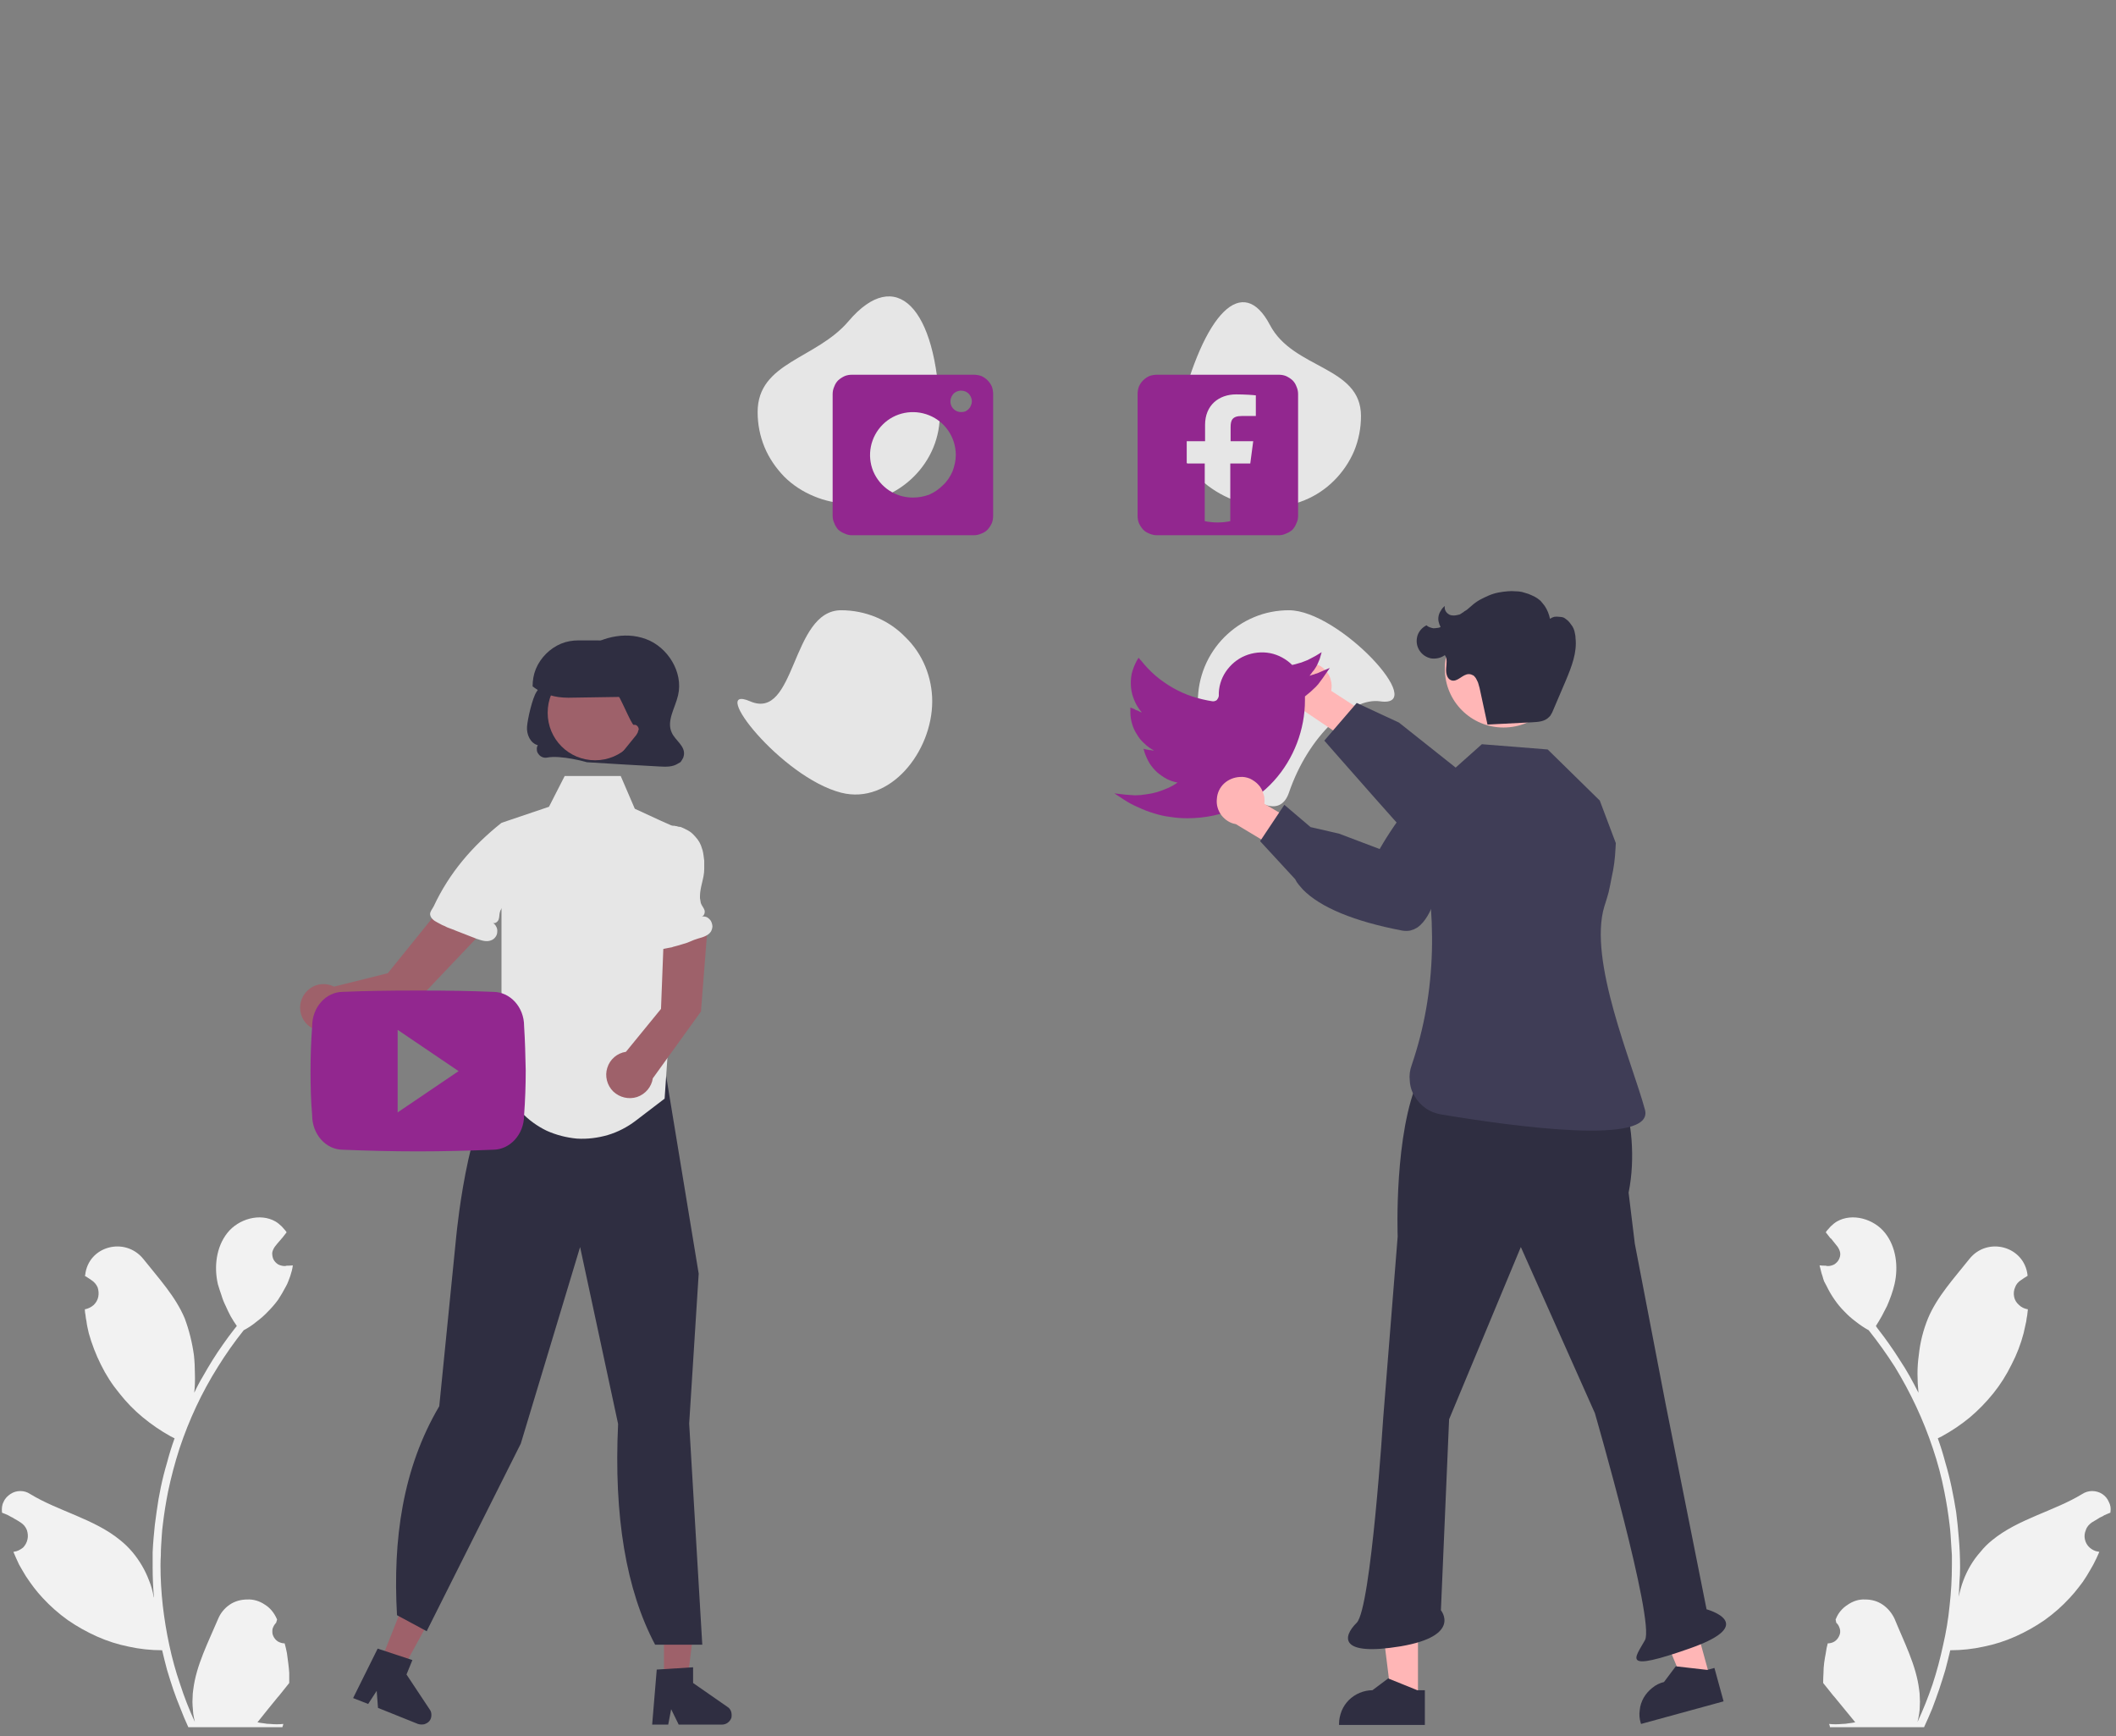 <svg version="1.2" xmlns="http://www.w3.org/2000/svg" viewBox="0 0 646 530" width="646" height="530">
	<rect x="0" y="0" width="646" height="530" fill="#808080" stroke="none"/>
	<title>features-4-svg</title>
	<style>
		.s0 { fill: #f2f2f2 } 
		.s1 { fill: #9e616a } 
		.s2 { fill: #2f2e41 } 
		.s3 { fill: #e6e6e6 } 
		.s4 { fill: #92278f } 
		.s5 { fill: #ffb6b6 } 
		.s6 { fill: #3f3d56 } 
	</style>
	<path id="Layer" class="s0" d="m86.9 501.7c-0.7 0-1.4-0.2-2.1-0.6-0.6-0.4-1.1-1-1.4-1.7-0.3-0.6-0.3-1.4-0.2-2.1 0.2-0.7 0.6-1.4 1.1-1.9 0.1-0.4 0.2-0.6 0.3-1q-0.1-0.1-0.1-0.2c-0.8-1.8-2-3.3-3.6-4.3-1.6-1.1-3.5-1.7-5.4-1.6-1.9 0-3.8 0.5-5.4 1.6-1.6 1.1-2.8 2.6-3.5 4.3-3 7.1-6.7 14.2-7.6 21.6q-0.2 1.2-0.2 2.5-0.1 1.2 0 2.5 0.1 1.2 0.2 2.4 0.2 1.3 0.5 2.5-2.6-5.6-4.5-11.5-2-5.8-3.3-11.9-1.3-6-2-12.1-0.7-6.2-0.7-12.3 0-1.6 0.1-3.1 0-1.6 0.1-3.1 0.1-1.6 0.2-3.1 0.1-1.6 0.3-3.1 0.6-5.1 1.6-10.1 1.4-6.7 3.5-13.2 2.2-6.6 5.1-12.8 2.9-6.2 6.6-12.1 3.6-5.8 7.9-11.2 2.1-1.1 3.9-2.6 1.9-1.4 3.5-3.1 1.7-1.7 3.1-3.6 1.3-2 2.4-4.1 0.4-0.7 0.7-1.5 0.3-0.8 0.6-1.6 0.2-0.8 0.5-1.7 0.2-0.8 0.3-1.6-0.9 0.1-1.9 0.1-0.3 0.1-0.6 0.1c-0.7 0-1.4-0.2-2-0.5-0.6-0.4-1.1-0.9-1.4-1.5-0.3-0.6-0.4-1.3-0.4-2 0.1-0.7 0.4-1.3 0.8-1.9q0.4-0.5 0.8-1 0.6-0.7 1.3-1.5 0 0 0 0 0 0 0-0.1 0.1 0 0.1 0 0 0 0 0 0.7-0.9 1.4-1.8-0.3-0.5-0.7-0.9-0.4-0.5-0.8-0.9-0.4-0.4-0.9-0.8-0.5-0.4-1-0.7c-4.7-2.7-11.3-0.8-14.7 3.5-3.4 4.3-4.1 10.3-2.9 15.6q0.5 1.7 1.1 3.4 0.5 1.7 1.3 3.3 0.7 1.6 1.5 3.1 0.9 1.6 1.9 3-0.4 0.5-0.8 1-1.8 2.3-3.4 4.6-1.7 2.4-3.2 4.8-1.5 2.4-2.9 4.9-1.5 2.5-2.7 5.1 0.3-2.9 0.2-5.8 0-2.9-0.3-5.7-0.4-2.9-1.1-5.7-0.7-2.8-1.7-5.5c-2.8-6.7-8-12.3-12.6-18.1-5.6-7-16.9-4-17.8 4.9q-0.1 0.1-0.1 0.2 1 0.6 2 1.3c0.8 0.5 1.5 1.3 1.9 2.2 0.3 0.9 0.4 1.9 0.2 2.9-0.2 1-0.7 1.8-1.4 2.5-0.8 0.7-1.7 1.1-2.6 1.3h-0.1q0 0.9 0.2 1.8 0.1 1 0.3 1.9 0.1 0.9 0.3 1.8 0.2 0.9 0.4 1.8 1.4 5 3.7 9.6 2.3 4.7 5.6 8.7 3.2 4.1 7.2 7.4 4 3.3 8.5 5.8 0.6 0.3 1.2 0.6-1.3 3.6-2.3 7.4-1.1 3.7-1.9 7.5-0.8 3.8-1.3 7.6-0.6 3.9-0.9 7.8-0.2 2.2-0.3 4.5 0 2.3 0 4.6 0 2.3 0.1 4.6 0.1 2.3 0.3 4.6l-0.1-0.2q-0.4-2.6-1.4-5-0.9-2.4-2.2-4.6-1.3-2.2-2.9-4.1-1.7-2-3.7-3.6c-7.9-6.5-19-8.9-27.5-14.1-0.9-0.6-1.9-0.9-3-0.9-1.1 0-2.1 0.3-3 0.9-0.9 0.6-1.7 1.4-2.1 2.4-0.5 0.9-0.6 2-0.5 3.1q0 0.1 0 0.2 0.5 0.2 1 0.4 0.4 0.2 0.9 0.4 0.5 0.3 0.9 0.5 0.5 0.2 0.9 0.5 1.1 0.6 2 1.2c0.9 0.6 1.5 1.3 1.9 2.3 0.3 0.9 0.4 1.9 0.2 2.8-0.2 1-0.7 1.9-1.4 2.6-0.8 0.6-1.7 1.1-2.6 1.2h-0.1q-0.1 0.1-0.2 0.1 0.8 1.9 1.7 3.8 1 1.8 2.1 3.6 1.2 1.8 2.4 3.4 1.3 1.7 2.7 3.2 3.5 3.8 7.7 6.8 4.2 2.9 8.9 5 4.7 2.1 9.7 3.1 5 1.1 10.2 1.1 0.7 3 1.5 6 0.9 3 1.9 6 1 2.9 2.2 5.8 1.1 2.9 2.4 5.7h28.7q0.2-0.5 0.3-1-1 0.1-2 0.1-1 0-2-0.1-1 0-2-0.2-1-0.1-1.9-0.3 3.1-3.9 6.3-7.8 0.1 0 0.1-0.1 0 0 0 0 0 0 0 0 0.1-0.1 0.1-0.1 1.6-2 3.2-4 0-1.5 0-3.1-0.1-1.5-0.3-3-0.2-1.5-0.4-3-0.3-1.6-0.7-3z"/>
	<path id="Layer" class="s0" d="m558 501.7c0.7 0 1.5-0.2 2.1-0.6 0.6-0.4 1.1-1 1.4-1.7 0.3-0.6 0.4-1.4 0.2-2.1-0.2-0.7-0.5-1.4-1.1-1.9-0.1-0.4-0.1-0.6-0.2-1q0-0.1 0.1-0.2c0.7-1.8 2-3.3 3.6-4.3 1.6-1.1 3.4-1.7 5.3-1.6 2 0 3.8 0.5 5.4 1.6 1.6 1.1 2.8 2.6 3.6 4.3 2.9 7.1 6.6 14.2 7.5 21.6q0.2 1.2 0.2 2.5 0.1 1.2 0 2.5 0 1.2-0.2 2.4-0.2 1.3-0.5 2.5 2.6-5.6 4.6-11.5 1.9-5.8 3.2-11.9 1.4-6 2-12.1 0.7-6.2 0.7-12.3 0-1.6 0-3.1-0.1-1.6-0.2-3.1-0.1-1.6-0.2-3.1-0.1-1.6-0.3-3.1-0.6-5.1-1.6-10.1-1.3-6.7-3.5-13.2-2.2-6.6-5.1-12.8-2.9-6.2-6.5-12.1-3.7-5.8-8-11.2-2-1.1-3.9-2.6-1.9-1.4-3.5-3.1-1.7-1.7-3-3.6-1.4-2-2.4-4.1-0.4-0.7-0.8-1.5-0.3-0.8-0.5-1.6-0.3-0.8-0.5-1.7-0.2-0.8-0.4-1.6 1 0.1 1.9 0.1 0.3 0.1 0.6 0.1h0.1c0.7 0 1.3-0.2 1.9-0.5 0.6-0.4 1.1-0.9 1.4-1.5 0.3-0.6 0.5-1.3 0.4-2-0.1-0.7-0.4-1.3-0.8-1.9q-0.4-0.5-0.8-1-0.6-0.7-1.2-1.5-0.1 0-0.1 0 0 0 0-0.1 0 0 0 0-0.1 0-0.1 0-0.7-0.9-1.4-1.8 0.3-0.5 0.7-0.9 0.4-0.5 0.8-0.9 0.4-0.4 0.9-0.8 0.5-0.4 1-0.7c4.7-2.7 11.3-0.8 14.7 3.5 3.4 4.3 4.1 10.3 2.9 15.6q-0.4 1.7-1 3.4-0.6 1.7-1.3 3.3-0.8 1.6-1.6 3.1-0.9 1.6-1.8 3 0.3 0.5 0.7 1 1.8 2.3 3.4 4.6 1.7 2.4 3.2 4.8 1.6 2.4 3 4.9 1.4 2.5 2.7 5.1-0.3-2.9-0.3-5.8 0-2.9 0.4-5.7 0.3-2.9 1-5.7 0.7-2.8 1.8-5.5c2.8-6.7 8-12.3 12.6-18.1 5.5-7 16.8-4 17.8 4.9q0 0.1 0 0.2-1 0.6-2 1.3c-0.8 0.5-1.5 1.3-1.8 2.2-0.4 0.9-0.5 1.9-0.3 2.9 0.2 1 0.7 1.8 1.5 2.5 0.7 0.7 1.6 1.1 2.6 1.3h0.1q-0.1 0.9-0.2 1.8-0.2 1-0.3 1.9-0.2 0.9-0.4 1.8-0.2 0.9-0.4 1.8-1.3 5-3.7 9.6-2.3 4.7-5.5 8.7-3.3 4.1-7.2 7.4-4 3.3-8.6 5.8-0.6 0.3-1.2 0.6 1.3 3.6 2.3 7.4 1.1 3.7 1.9 7.5 0.8 3.8 1.4 7.6 0.5 3.9 0.8 7.8 0.2 2.2 0.3 4.5 0.1 2.3 0.1 4.6 0 2.3-0.2 4.6-0.1 2.3-0.2 4.6v-0.2q0.5-2.6 1.4-5 0.9-2.4 2.2-4.6 1.3-2.2 3-4.1 1.6-2 3.6-3.6c7.9-6.5 19-8.9 27.5-14.1 0.9-0.6 2-0.9 3-0.9 1.1 0 2.2 0.3 3.1 0.9 0.9 0.6 1.6 1.4 2 2.4 0.5 0.9 0.7 2 0.5 3.1q0 0.1 0 0.2-0.5 0.2-1 0.4-0.4 0.2-0.9 0.4-0.4 0.3-0.9 0.5-0.5 0.2-0.9 0.5-1 0.6-2 1.2c-0.8 0.6-1.5 1.3-1.8 2.3-0.4 0.9-0.5 1.9-0.3 2.8 0.2 1 0.7 1.9 1.5 2.6 0.7 0.6 1.6 1.1 2.6 1.2h0.1q0.1 0.1 0.2 0.1-0.8 1.9-1.8 3.8-1 1.8-2.1 3.6-1.1 1.8-2.4 3.4-1.3 1.7-2.7 3.2-3.5 3.8-7.7 6.8-4.2 2.9-8.9 5-4.7 2.1-9.7 3.1-5 1.1-10.1 1.1h-0.1q-0.7 3-1.5 6-0.9 3-1.9 6-1 2.9-2.1 5.8-1.2 2.9-2.5 5.7h-28.7q-0.1-0.5-0.3-1 1 0.1 2 0.1 1 0 2-0.1 1 0 2-0.2 1-0.1 2-0.3-3.2-3.9-6.4-7.8 0 0-0.1-0.1 0 0 0 0 0 0 0 0 0-0.1-0.1-0.1-1.6-2-3.2-4 0-1.5 0.1-3.1 0-1.5 0.2-3 0.2-1.5 0.5-3 0.2-1.6 0.6-3z"/>
	<path id="Layer" class="s1" d="m202.7 514.4h7l3.3-26.8h-10.3v26.8z"/>
	<path id="Layer" class="s2" d="m200.5 509.7l11.1-0.7v4.8l10.5 7.3c0.5 0.3 0.9 0.8 1.1 1.4 0.2 0.6 0.2 1.3 0.1 1.9-0.2 0.6-0.6 1.1-1.1 1.5-0.5 0.4-1.2 0.6-1.8 0.6h-13.2l-2.3-4.7-0.9 4.7h-4.9z"/>
	<path id="Layer" class="s1" d="m115.7 508.5l6.4 2.6 13-23.7-9.5-3.8-9.9 24.9z"/>
	<path id="Layer" class="s2" d="m115.3 503.3l10.6 3.5-1.8 4.4 7.1 10.7c0.4 0.5 0.5 1.1 0.5 1.7 0 0.7-0.2 1.3-0.6 1.8-0.4 0.5-1 0.8-1.6 1-0.6 0.1-1.3 0.1-1.9-0.1l-12.2-4.9-0.4-5.2-2.6 4-4.6-1.8z"/>
	<path id="Layer" class="s2" d="m188.7 434.7l-11.6-54-18.1 60-28.6 57-0.1 0.3-9.1-4.9c-1.3-23.1 1.7-44.8 12.9-63.8l5.2-52c0.2-1.7 4.1-43.5 16.6-50.9l3.6-8.3 36.2-8.9 0.2 0.1q1.3 1.5 2.4 3.1 1 1.6 1.9 3.4 0.8 1.8 1.4 3.6 0.6 1.9 0.9 3.8l10.8 65.6v0.1l-2.9 45.7 4 67.5h-14.4q-13.3-25.1-11.3-67.4z"/>
	<path id="Layer" class="s3" d="m365.7 214.1c0 15.4 22.8 42.4 27.8 27.9 6.1-17.8 19.2-29.1 27.8-27.9 15.2 2.2-12.4-27.8-27.8-27.8-3.6 0-7.3 0.7-10.6 2.1-3.4 1.4-6.5 3.5-9.1 6.1-2.5 2.5-4.6 5.6-6 9-1.4 3.4-2.1 7-2.1 10.6z"/>
	<path id="Layer" class="s3" d="m359.8 127c-3.6 14.9 12.5 27.8 27.9 27.8 3.6 0 7.2-0.7 10.6-2.1 3.4-1.4 6.4-3.4 9-6 2.6-2.6 4.7-5.7 6.1-9 1.4-3.4 2.1-7 2.1-10.7 0-15.3-20.7-14.2-27.8-27.8-8.2-15.6-20.1-4.3-27.9 27.8z"/>
	<path id="Layer" class="s3" d="m231.3 125.8c0 3.7 0.7 7.3 2.1 10.7 1.4 3.4 3.5 6.4 6 9 2.6 2.6 5.7 4.6 9.1 6 3.3 1.4 7 2.2 10.6 2.2 15.4 0 28.3-12.5 27.8-27.9-0.9-32.1-13.4-44.7-27.8-27.8-9.9 11.7-27.8 12.5-27.8 27.8z"/>
	<path id="Layer" class="s3" d="m229 214.1c-13-5.6 9.5 23.2 27.8 27.9 14.9 3.8 27.8-12.5 27.8-27.9 0-3.6-0.7-7.2-2.1-10.6-1.4-3.4-3.5-6.5-6.1-9-2.5-2.6-5.6-4.7-9-6.1-3.4-1.4-7-2.1-10.6-2.1-15.4 0-13.7 33.9-27.8 27.8z"/>
	<path id="Layer" fill-rule="evenodd" class="s4" d="m392.6 114.8q1.1 0.5 2 1.3 0.8 0.8 1.2 1.9 0.5 1.1 0.5 2.3v37.2q0 1.2-0.5 2.2-0.4 1.1-1.2 2-0.9 0.8-2 1.2-1 0.5-2.2 0.5h-37.2q-1.2 0-2.3-0.5-1.1-0.4-1.9-1.2-0.8-0.9-1.3-2-0.4-1-0.4-2.2v-37.2q0-1.2 0.4-2.3 0.5-1.1 1.3-1.9 0.8-0.8 1.9-1.3 1.1-0.4 2.3-0.4h37.2q1.2 0 2.2 0.4zm-9.2 5.9c-0.6-0.1-3.4-0.3-6-0.3-5.3 0-9.5 3.3-9.5 9.3v5h-5.6v6.8h5.5v17.6q1 0.2 2 0.3 0.9 0.1 1.9 0.1 1 0 2-0.1 1-0.1 1.9-0.3v-17.6h6.1l0.9-6.8h-6.9v-4.3c0-2.1 0.5-3.4 3.4-3.4h4.3z"/>
	<path id="Layer" fill-rule="evenodd" class="s4" d="m299.6 114.8q1.1 0.5 1.9 1.3 0.8 0.8 1.3 1.9 0.4 1.1 0.4 2.3v37.2q0 1.2-0.4 2.2-0.5 1.1-1.3 2-0.8 0.8-1.9 1.2-1.1 0.5-2.3 0.5h-37.2q-1.2 0-2.2-0.5-1.1-0.4-2-1.2-0.8-0.9-1.2-2-0.5-1-0.5-2.2v-37.2q0-1.2 0.5-2.3 0.4-1.1 1.2-1.9 0.9-0.8 2-1.3 1-0.4 2.2-0.4h37.2q1.2 0 2.3 0.4zm-15.9 36.2c1.6-0.7 3-1.7 4.2-2.9 1.3-1.2 2.2-2.6 2.9-4.2 0.6-1.6 1-3.3 1-5 0-5.3-3.2-10.1-8.1-12.1-4.9-2-10.5-0.9-14.2 2.8-3.8 3.8-4.9 9.4-2.9 14.3 2.1 4.9 6.8 8 12.1 8 1.7 0 3.4-0.3 5-0.9zm11-25.4q0.6-0.3 1-0.7 0.5-0.5 0.7-1.1 0.3-0.6 0.3-1.2c0-1.4-0.8-2.6-2-3.1-1.3-0.5-2.7-0.2-3.6 0.7-0.9 1-1.2 2.4-0.7 3.6 0.5 1.2 1.7 2 3 2q0.7 0 1.3-0.2z"/>
	<path id="Layer" class="s5" d="m399.4 202.3c1 0 2.1 0.2 3 0.7 1 0.4 1.8 1.1 2.5 1.9 0.7 0.8 1.2 1.8 1.4 2.8 0.3 1 0.3 2.1 0.1 3.2l13.9 9-3.4 9.8-19.4-13.1c-1.8-0.4-3.3-1.5-4.3-2.9-1-1.5-1.4-3.3-1.2-5.1 0.3-1.8 1.1-3.4 2.5-4.5 1.3-1.2 3.1-1.8 4.9-1.8z"/>
	<path id="Layer" class="s6" d="m404.3 226.1l9.9-11.5 12.9 6 26.2 20.8c3.4 0.4 29.5 3.8 29 13.3q0 0.9-0.2 1.7-0.2 0.8-0.6 1.6-0.3 0.7-0.8 1.4-0.6 0.7-1.2 1.2c-4.1 3.4-11.2 2.4-11.5 2.4l-17.1-0.9c-0.9 0.3-10.1 2.4-15-0.7-1.5-0.9-31.6-35.3-31.6-35.3z"/>
	<path id="Layer" class="s5" d="m432.9 518.7h-8.1l-3.9-31.4h12v31.4z"/>
	<path id="Layer" class="s2" d="m435 526.6h-26.2v-0.4c0-1.3 0.3-2.6 0.8-3.9 0.5-1.2 1.2-2.3 2.2-3.3 0.9-0.9 2.1-1.7 3.3-2.2 1.2-0.5 2.6-0.8 3.9-0.8l4.8-3.6 8.9 3.6h2.3z"/>
	<path id="Layer" class="s5" d="m522.1 512.3l-7.8 2.2-12.1-29.2 11.6-3.2 8.3 30.2z"/>
	<path id="Layer" class="s2" d="m526.2 519.4l-25.2 6.9-0.1-0.3c-0.4-1.3-0.5-2.6-0.3-3.9 0.1-1.4 0.6-2.7 1.2-3.8 0.7-1.2 1.6-2.2 2.6-3 1.1-0.9 2.3-1.5 3.6-1.8l3.6-4.8 9.6 1.1 2.2-0.6z"/>
	<path id="Layer" class="s2" d="m433.3 329l61.4 3.1v0.1q1.4 3.8 2.2 7.7 0.9 4 1.2 8.1 0.3 4 0.1 8-0.2 4.1-1 8.1l1.9 15.6 9.4 48.9 12.5 62.7c0 0 16.3 4.4-5 11.9-21.3 7.5-16.9 3.1-13.8-2.5 3.1-5.7-15.3-69.3-15.3-69.3l-22.6-50.7-21.9 52.6-2.5 58.3c0 0 6.5 7.8-12.3 11-18.8 3.1-17.8-2.9-13.4-7.2 4.4-4.4 8.1-62.7 8.1-62.7l4.4-55.2c0 0-1.2-31.9 6.6-48.5z"/>
	<path id="Layer" class="s6" d="m493.3 257.4l-4.9-13-15.9-15.6-20.1-1.6-14.8 13.2-4.2 13.2c5.5 25.4 5.3 48.9-2.4 71.5-0.6 1.6-0.8 3.3-0.6 4.9 0.1 1.7 0.6 3.3 1.5 4.7 0.8 1.4 2 2.7 3.3 3.6 1.4 1 3 1.6 4.6 1.9 22.8 3.8 65.3 9.6 62.4-1.4-3.9-14.4-17.4-45.6-12.4-62.1q0.7-2.1 1.3-4.3 0.5-2.2 0.9-4.4 0.5-2.2 0.8-4.4 0.3-2.3 0.4-4.5z"/>
	<path id="Layer" class="s5" d="m459 222.1c-9.9 0-17.9-8-17.9-17.9 0-10 8-18 17.9-18 10 0 18 8 18 18 0 9.9-8 17.9-18 17.9z"/>
	<path id="Layer" class="s2" d="m454.1 221.2l13.7-0.7c1.8-0.1 3.7-0.2 5-1.5q0.2-0.2 0.5-0.5 0.2-0.3 0.4-0.7 0.2-0.3 0.3-0.6 0.2-0.4 0.3-0.7 1.9-4.4 3.8-8.9c1.7-4.1 3.4-8.4 2.9-12.8q0-0.7-0.2-1.5-0.1-0.7-0.4-1.4-0.3-0.7-0.8-1.3-0.4-0.6-0.9-1.1-0.6-0.5-1.2-0.9-0.7-0.3-1.5-0.3-0.7-0.1-1.5 0-0.7 0.2-1.3 0.6-0.2-1-0.6-2-0.4-1-1-1.9-0.6-0.8-1.3-1.6-0.8-0.7-1.7-1.2-1-0.5-2-0.9-0.9-0.3-2-0.6-1-0.2-2.1-0.2-1-0.1-2.1 0-1.5 0.1-3 0.4-1.5 0.3-2.9 0.9-1.4 0.6-2.7 1.3-1.4 0.8-2.5 1.8-0.4 0.3-0.7 0.6-0.4 0.3-0.7 0.6-0.4 0.3-0.8 0.5-0.3 0.3-0.7 0.5-0.4 0.3-0.8 0.5-0.4 0.1-0.9 0.2-0.4 0.1-0.9 0.1-0.4 0-0.9-0.1-0.4-0.1-0.8-0.4-0.4-0.3-0.6-0.6-0.3-0.4-0.4-0.9-0.1-0.4 0-0.9-0.8 0.6-1.2 1.4-0.5 0.7-0.7 1.6-0.2 0.9 0 1.8 0.2 0.9 0.6 1.6-0.5 0.3-1.1 0.3-0.5 0.1-1.1 0.1-0.6-0.1-1.1-0.3-0.6-0.2-1-0.6c-1.4 0.7-2.4 1.9-2.8 3.3-0.4 1.5-0.2 3 0.6 4.3 0.8 1.3 2.1 2.2 3.6 2.5 1.4 0.2 3-0.1 4.2-1 0.8 1.1 0.5 2.7 0.4 4.1-0.1 1.5 0.3 3.2 1.6 3.6 1.9 0.6 3.4-1.9 5.3-1.9q0.4 0 0.7 0.1 0.4 0.2 0.7 0.3 0.3 0.2 0.5 0.5 0.3 0.3 0.4 0.6 0.2 0.3 0.3 0.6 0.2 0.3 0.3 0.7 0.1 0.3 0.2 0.7 0.1 0.3 0.2 0.7l2.4 11.1"/>
	<path id="Layer" class="s4" d="m362.4 249.8q-2.6 0-5.1-0.4-2.5-0.3-5-1.1-2.4-0.7-4.7-1.8-2.4-1-4.5-2.4l-2.9-1.9 3.4 0.4q1.4 0.1 2.9 0.2 1.7 0 3.4-0.3 1.7-0.2 3.4-0.7 1.6-0.5 3.2-1.2 1.6-0.7 3-1.7-1.7-0.3-3.3-1.1-1.6-0.9-2.9-2-1.3-1.2-2.3-2.7-0.9-1.5-1.5-3.2l-0.4-1.3 1.3 0.3q0.3 0 0.5 0.1 0.2 0 0.5 0 0.2 0.1 0.4 0.1 0.3 0 0.5 0-1.6-0.8-2.9-2.1-1.4-1.2-2.3-2.8-1-1.5-1.5-3.3-0.5-1.7-0.5-3.5v-1.4l1.3 0.5q0.2 0.2 0.5 0.3 0.3 0.1 0.6 0.2 0.3 0.2 0.5 0.3 0.3 0.1 0.6 0.2-1.4-1.6-2.2-3.5-0.9-2-1.1-4.1-0.2-2.1 0.2-4.2 0.5-2 1.5-3.9l0.6-1 0.8 0.9q2 2.5 4.4 4.6 2.5 2.1 5.3 3.7 2.8 1.6 5.8 2.6 3.1 1 6.3 1.5 0.1 0 0.3 0 0.2 0 0.4-0.1 0.1 0 0.3-0.1 0.1-0.1 0.3-0.2 0.1-0.1 0.2-0.3 0.1-0.1 0.2-0.3 0.1-0.2 0.1-0.3 0.1-0.2 0.1-0.4c-0.1-2.6 0.7-5.2 2.1-7.3 1.5-2.2 3.5-3.9 5.9-4.9 2.4-1 5.1-1.3 7.7-0.8 2.5 0.5 4.9 1.8 6.7 3.6q1-0.2 1.9-0.5 0.9-0.2 1.8-0.6 0.9-0.3 1.8-0.8 0.8-0.4 1.7-0.9l1.8-1.1-0.6 2.1q-0.3 0.7-0.6 1.4-0.3 0.7-0.7 1.3-0.4 0.7-0.9 1.2-0.4 0.6-0.9 1.2 0.4-0.1 0.9-0.3 0.5-0.1 0.9-0.3 0.5-0.1 0.9-0.3 0.5-0.2 0.9-0.4l2.6-1.1-1.6 2.3q-0.6 0.9-1.3 1.8-0.6 0.9-1.4 1.7-0.8 0.8-1.6 1.5-0.8 0.7-1.7 1.4v1.2c0 17.7-13.4 36-36 36z"/>
	<path id="Layer" class="s5" d="m378.5 237.2c1.1-0.1 2.1 0.1 3.1 0.5 1 0.5 1.9 1.1 2.6 1.9 0.7 0.7 1.2 1.7 1.5 2.7 0.4 1 0.4 2.1 0.3 3.1l14.3 8.4-2.9 9.9-20.1-12.1c-1.8-0.3-3.3-1.3-4.4-2.7-1.1-1.5-1.6-3.2-1.4-5 0.1-1.8 0.9-3.5 2.2-4.7 1.3-1.2 3-1.9 4.8-2z"/>
	<path id="Layer" class="s6" d="m395.4 268.4l-10.7-11.6 7.4-11.1 8 6.8 8.7 2 12.4 4.7c1.7-3 15-25.6 23.6-21.4q0.8 0.3 1.4 0.8 0.7 0.5 1.3 1.1 0.5 0.6 1 1.4 0.4 0.7 0.6 1.5c1.5 5.1-2.2 11.3-2.3 11.5l-7.5 15.4c-0.1 0.9-1.8 10.2-6.5 13.6q-0.5 0.3-1.1 0.6-0.6 0.2-1.2 0.4-0.6 0.1-1.2 0.1-0.6 0-1.2-0.1c-14.7-2.8-25-7.1-30.3-12.5q-0.4-0.4-0.7-0.8-0.3-0.3-0.6-0.7-0.3-0.4-0.6-0.8-0.3-0.5-0.5-0.9z"/>
	<path id="Layer" class="s2" d="m205.1 223.7c-1.7-3.6 1-7.5 1.9-11.4 1.7-7.1-3.2-14.8-9.8-17.2-6.7-2.5-14.3-0.4-20 3.9-5.6 4.2-9.5 6.2-13.4 12.2-1.3 2-2.7 8.2-2.9 10.6-0.2 2.4 1 5.1 3.3 5.7q-0.4 0.6-0.3 1.4 0 0.7 0.5 1.3 0.4 0.6 1.1 0.9 0.6 0.3 1.4 0.2c4.3-0.9 12.3 1.4 12.3 1.4q11.1 0.7 22.2 1.3c1.9 0.1 3.9 0.2 5.6-0.9q0.4-0.2 0.7-0.4 0.3-0.3 0.5-0.7 0.2-0.3 0.4-0.7 0.1-0.3 0.2-0.8c0.4-2.8-2.6-4.4-3.7-6.8z"/>
	<path id="Layer" class="s3" d="m210.7 254.6l-1.6 10.8-2.6 17.2-0.4 6.3-3.2 46.5-8.9 6.8c-2.5 1.9-5.4 3.4-8.4 4.3-3.1 0.9-6.3 1.3-9.5 1.1-3.2-0.3-6.3-1.1-9.2-2.4-2.9-1.4-5.5-3.3-7.7-5.6l-10.7-5.1c5.7-5.7 4.6-31.9 4.6-31.9v-51.4l14.5-4.9 4.8-9.4h17.1l4.3 10 7.8 3.6 3.6 1.6z"/>
	<path id="Layer" class="s1" d="m181.7 232.1c-8.1 0-14.5-6.5-14.5-14.5 0-8.1 6.4-14.5 14.5-14.5 8 0 14.5 6.4 14.5 14.5 0 8-6.5 14.5-14.5 14.5z"/>
	<path id="Layer" class="s2" d="m173.4 213q-1.4 0-2.9-0.2-1.4-0.2-2.7-0.6-1.4-0.5-2.7-1.1-1.3-0.6-2.4-1.5h-0.1c0-1.9 0.3-3.7 1-5.4 0.7-1.7 1.8-3.3 3.1-4.6 1.3-1.3 2.9-2.4 4.6-3.1 1.7-0.7 3.5-1 5.4-1h5.7c1.9 0 3.7 0.3 5.4 1 1.7 0.7 3.3 1.8 4.6 3.1 1.3 1.3 2.3 2.8 3 4.5 0.7 1.7 1 3.6 1 5.4q0 0.6-0.2 1.2-0.3 0.6-0.7 1-0.5 0.5-1 0.7-0.6 0.3-1.3 0.3l-19.5 0.3q-0.2 0-0.3 0z"/>
	<path id="Layer" class="s1" d="m215.9 284.5l-13.2 0.1-0.9 23.4-10.7 13.1c-2.7 0.4-4.9 2.3-5.7 4.9-0.8 2.5-0.1 5.3 1.8 7.2 2 1.9 4.8 2.5 7.3 1.7 2.6-0.9 4.4-3.1 4.8-5.7l14.7-20.4z"/>
	<path id="Layer" class="s1" d="m146.6 285.2l-13.5-6.3-14.7 18.2-16.4 4.1c-2.4-1.2-5.3-1-7.4 0.6-2.2 1.6-3.3 4.3-2.9 6.9 0.4 2.7 2.3 4.9 4.8 5.7 2.6 0.8 5.4 0.2 7.3-1.7l24-7.7z"/>
	<path id="Layer" class="s2" d="m188.9 231l5.1-6.3q0.2-0.2 0.3-0.4 0.2-0.3 0.3-0.5 0.2-0.3 0.2-0.6 0.1-0.2 0.2-0.5c0-0.8-0.7-1.6-1.5-1.4-0.6 0.3-4.5-9.5-5.2-9.5-0.8 0-1-1-1-1.7-0.1-2.8 2.2 0.2 3-2.5 0.7-2.7 3.6-0.4 6.2-1.6 2.5-1.2 5.9-0.6 7.5 1.7 1.1 1.7 1.1 3.9 0.9 6q-0.1 1.8-0.3 3.6-0.2 1.8-0.5 3.6-0.2 1.7-0.6 3.5-0.3 1.8-0.7 3.5c-0.3 1.2-0.7 2.5-1.7 3q-0.3 0.1-0.5 0.1-0.2 0.1-0.4 0.1-0.3 0.1-0.5 0.1-0.3 0-0.5 0l-7.7-0.1"/>
	<path id="Layer" class="s3" d="m217.1 284.3c-0.8 1.3-2.4 1.8-3.9 2.2-2.1 0.6-2.7 1.2-4.7 1.7q-1.2 0.4-2.4 0.7-0.5 0.1-1 0.3-0.6 0.1-1.1 0.2-0.5 0.1-1 0.2-0.5 0.1-1 0.2c-1.2 0.1-2.5 0.1-3.3-0.8q-0.2-0.3-0.3-0.6-0.1-0.3-0.2-0.6-0.1-0.4-0.1-0.7 0-0.3 0.1-0.7 0.4-16.5 0.9-32.9l0.6 0.2q0.1-0.1 0.2-0.2 0.1 0 0.2-0.1 0.1 0 0.2-0.1 0.1-0.1 0.2-0.1 0.6-0.3 1.1-0.5 0.6-0.2 1.2-0.3 0.6-0.2 1.2-0.2 0.6-0.1 1.2-0.1 0.3 0 0.7 0 0.3 0.1 0.6 0.1 0.4 0.1 0.7 0.2 0.4 0 0.7 0.1 1 0.4 1.9 0.9 1 0.5 1.8 1.3 0.7 0.7 1.4 1.6 0.6 0.8 1 1.8 0.3 0.8 0.5 1.5 0.2 0.8 0.3 1.6 0.1 0.8 0.2 1.6 0 0.8 0 1.5 0 0.5 0 1c0 2.8-1.3 5.5-1.3 8.3q0 0.2 0 0.5 0 0.3 0.1 0.6 0 0.3 0.1 0.6 0 0.3 0.1 0.5c0.3 0.8 0.9 1.4 1.1 2.1 0.2 0.8-0.2 1.8-0.9 1.9q0.8-0.1 1.6 0.2 0.7 0.4 1.2 1.1 0.4 0.7 0.5 1.6 0 0.8-0.4 1.6z"/>
	<path id="Layer" class="s3" d="m153.1 251.3c1.5 0.1 2.9 0.5 4.1 1.2 1.3 0.6 2.4 1.6 3.2 2.8 0.9 1.1 1.4 2.4 1.7 3.8 0.3 1.5 0.2 2.9-0.1 4.3q-0.3 0.9-0.7 1.7-0.3 0.8-0.7 1.6-0.5 0.8-1 1.6-0.5 0.8-1.1 1.5l-4.8 6.6q-0.2 0.3-0.3 0.5-0.2 0.3-0.3 0.5-0.2 0.3-0.3 0.5-0.1 0.3-0.2 0.6c-0.2 0.7-0.1 1.5-0.4 2.3-0.3 0.7-1.2 1.3-1.8 0.9q0.7 0.4 1.1 1.2 0.4 0.7 0.3 1.6 0 0.8-0.5 1.5-0.5 0.7-1.2 1c-1.5 0.7-3.1 0.1-4.6-0.4l-5.9-2.3q-0.8-0.3-1.5-0.6-0.8-0.3-1.6-0.6-0.7-0.4-1.5-0.7-0.7-0.4-1.5-0.8c-1-0.5-2.1-1.3-2.2-2.5 0-0.9 0.7-1.6 1.1-2.4 4.8-10.3 11.9-18.5 20.7-25.5z"/>
	<path id="Layer" fill-rule="evenodd" class="s4" d="m160 313.2c0.3 4.5 0.4 9.1 0.5 13.6q0 6.9-0.5 13.7c0 5.8-4.3 10.5-9.5 10.5-7.5 0.3-15.1 0.5-22.9 0.5-7.8 0-15.4-0.2-22.9-0.5-5.2 0-9.4-4.7-9.4-10.5-0.4-4.5-0.5-9.1-0.5-13.6q0-6.8 0.5-13.6c0-5.8 4.2-10.5 9.4-10.5 7.1-0.3 14.4-0.4 21.8-0.4h2.3c7.4 0 14.6 0.1 21.7 0.4 5.3 0 9.5 4.7 9.5 10.4zm-20 13.8l-18.6-12.6v25.2z"/>
</svg>